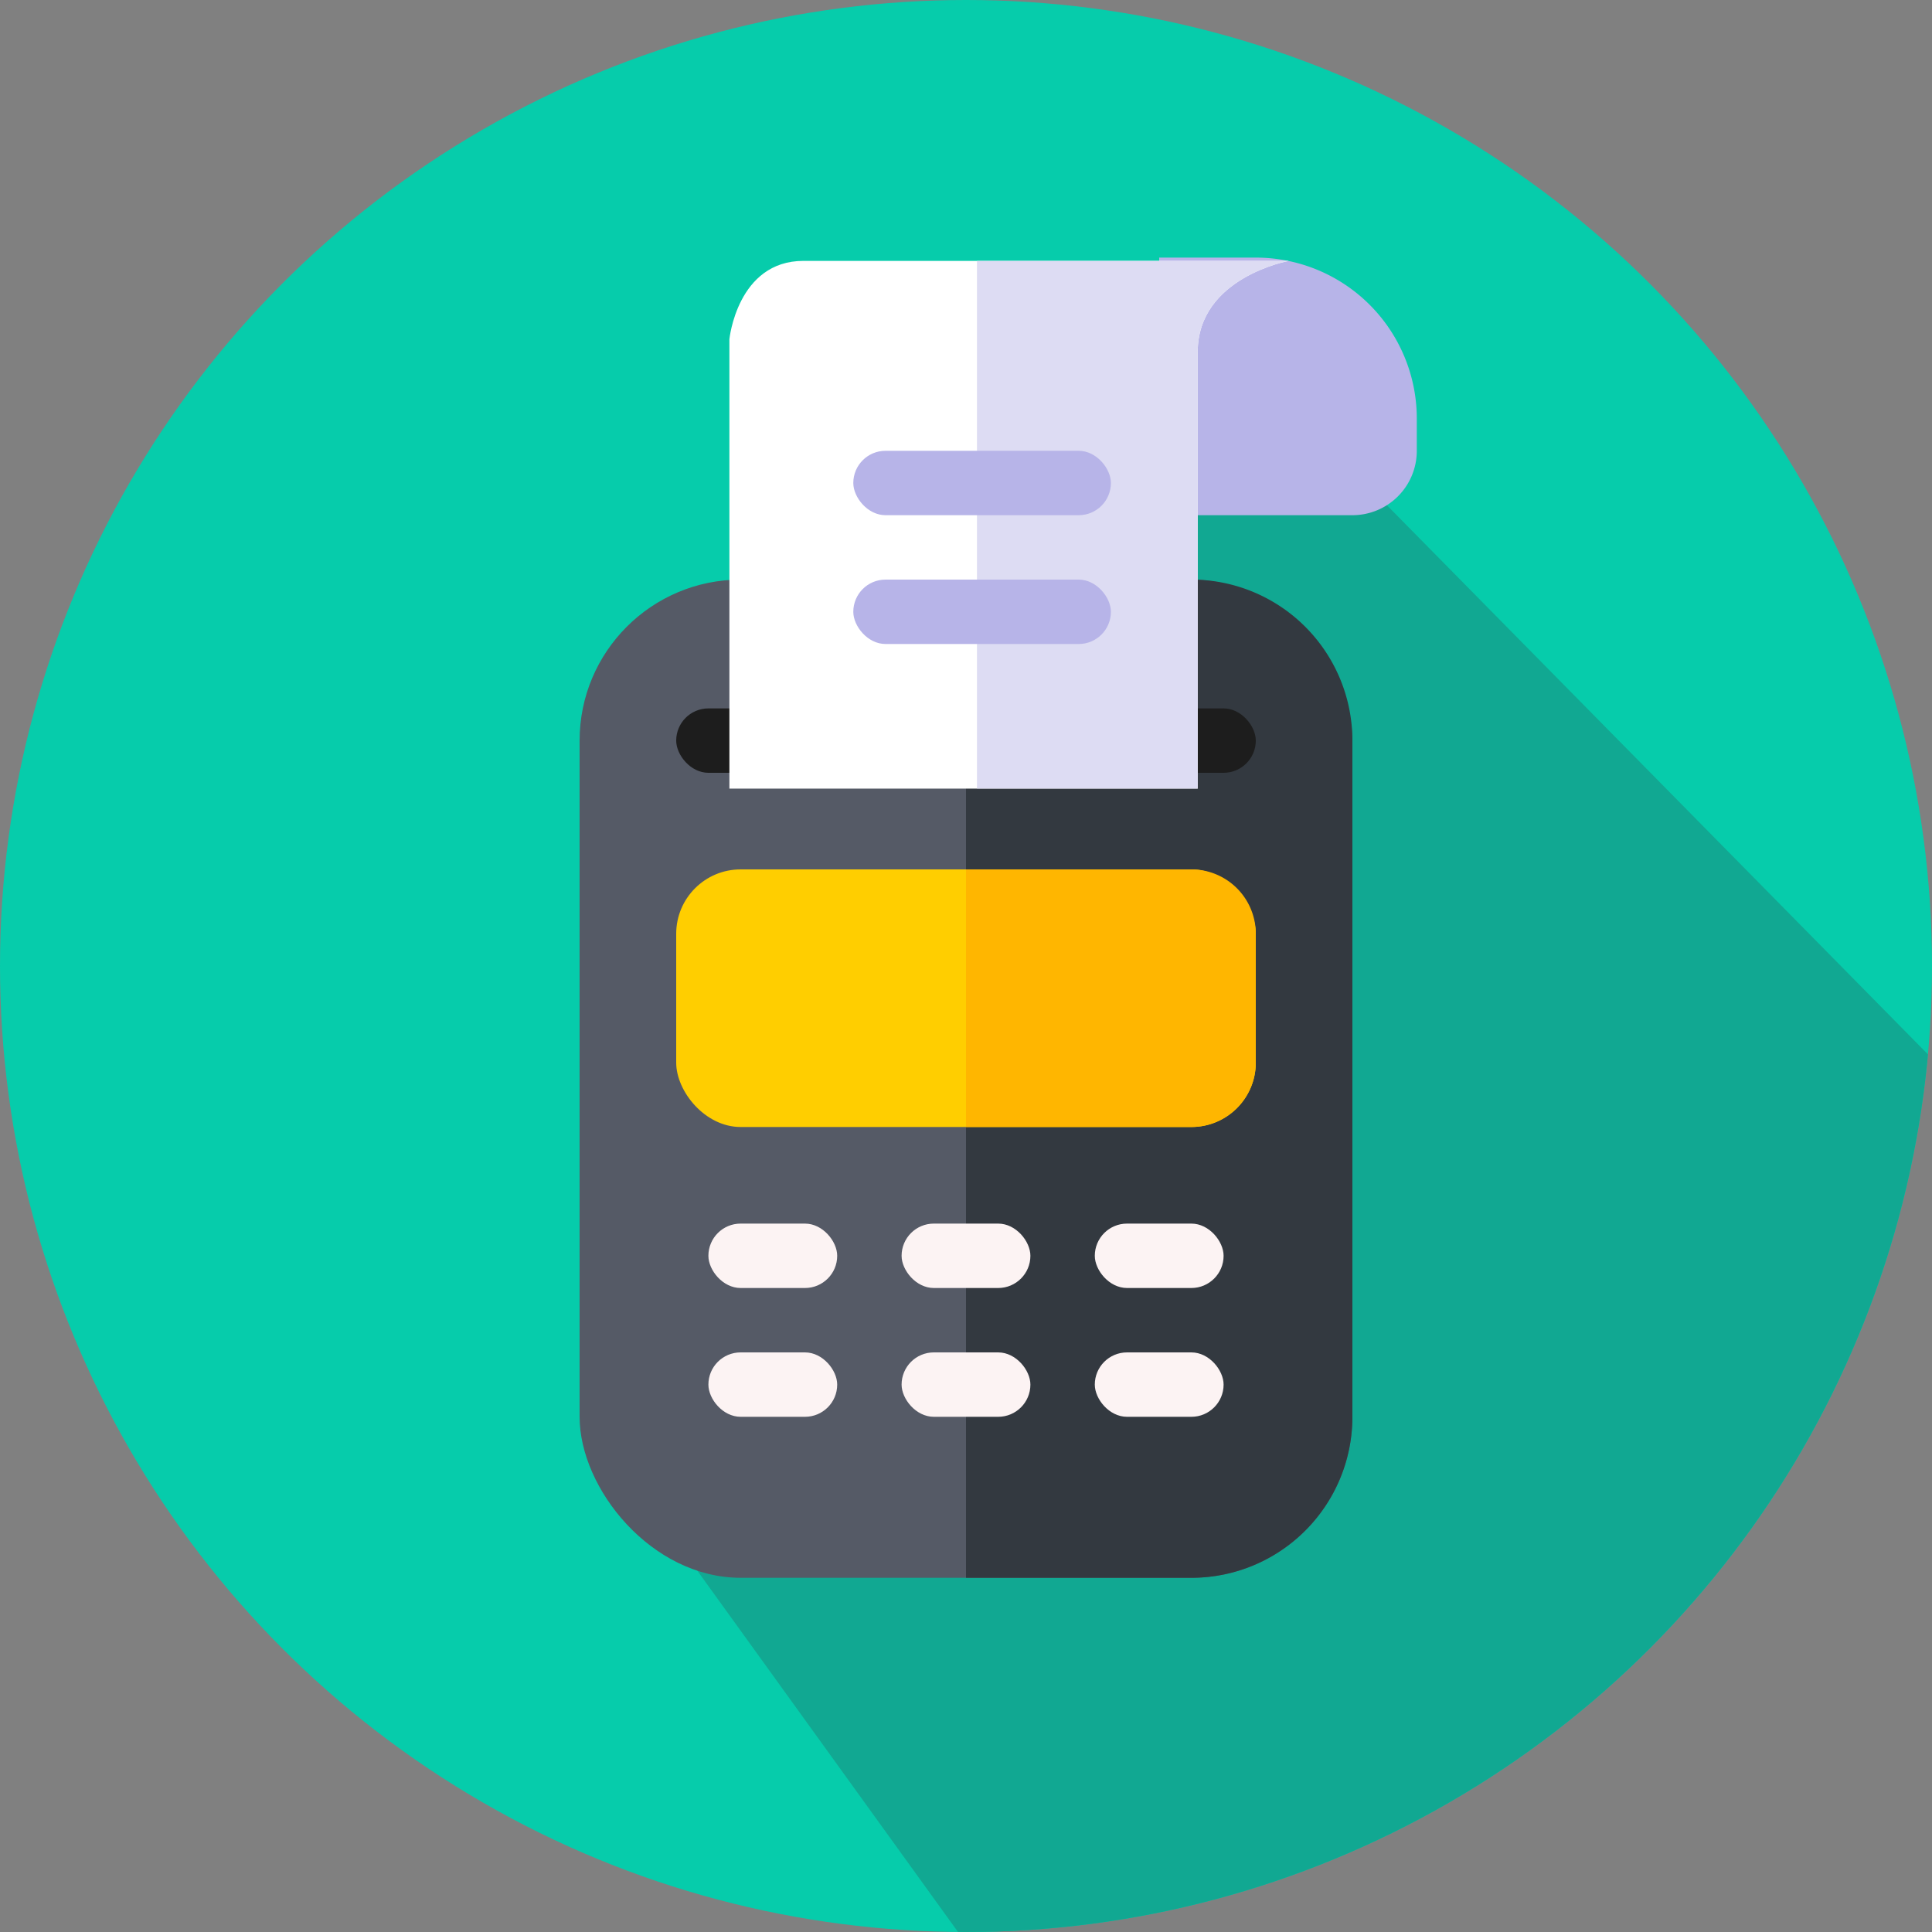 <svg xmlns="http://www.w3.org/2000/svg" xmlns:xlink="http://www.w3.org/1999/xlink" width="60" height="60" viewBox="0 0 60 60">
  <rect x="0" y="0" width="60" height="60" fill="#808080" stroke="none"/>
  <defs>
    <clipPath id="clip-path">
      <circle id="Ellipse_5" data-name="Ellipse 5" cx="30" cy="30" r="30" transform="translate(-572 -1656)" fill="#c3e1fa"/>
    </clipPath>
    <clipPath id="clip-path-2">
      <path id="Path_16213" data-name="Path 16213" d="M-22979.271-22139.2v-16.4l10.293.008a2.768,2.768,0,0,0-1.777,2.828v13.563Z" transform="translate(22979.271 22155.594)" fill="#fff"/>
    </clipPath>
  </defs>
  <g id="billing" transform="translate(572 1656)">
    <circle id="Ellipse_1" data-name="Ellipse 1" cx="30" cy="30" r="30" transform="translate(-572 -1656)" fill="#06ccab"/>
    <g id="Mask_Group_1" data-name="Mask Group 1" clip-path="url(#clip-path)">
      <path id="Path_20" data-name="Path 20" d="M-552.746-1609.123l16.834,23.331,34.038-25.588-29.347-29.786-16.131,12.072C-550.884-1625.679-552.746-1609.123-552.746-1609.123Z" transform="translate(-0.117 -1.589)" fill="#11a892"/>
    </g>
    <g id="Group_12979" data-name="Group 12979" transform="translate(22349.377 20509.09)">
      <path id="Rectangle_11078" data-name="Rectangle 11078" d="M0,0H3A5,5,0,0,1,8,5V6A2,2,0,0,1,6,8H0A0,0,0,0,1,0,8V0A0,0,0,0,1,0,0Z" transform="translate(-22885.377 -22157.09)" fill="#b7b4e8"/>
      <rect id="Rectangle_11065" data-name="Rectangle 11065" width="24" height="31" rx="5" transform="translate(-22903.377 -22147.09)" fill="#555a66"/>
      <path id="Rectangle_11066" data-name="Rectangle 11066" d="M0,0H7a5,5,0,0,1,5,5V26a5,5,0,0,1-5,5H0a0,0,0,0,1,0,0V0A0,0,0,0,1,0,0Z" transform="translate(-22891.377 -22147.09)" fill="#333940"/>
      <rect id="Rectangle_11067" data-name="Rectangle 11067" width="18" height="8" rx="2" transform="translate(-22900.377 -22138.09)" fill="#ffce00"/>
      <path id="Rectangle_11068" data-name="Rectangle 11068" d="M0,0H7A2,2,0,0,1,9,2V6A2,2,0,0,1,7,8H0A0,0,0,0,1,0,8V0A0,0,0,0,1,0,0Z" transform="translate(-22891.377 -22138.09)" fill="#ffb600"/>
      <rect id="Rectangle_11075" data-name="Rectangle 11075" width="18" height="2" rx="1" transform="translate(-22900.377 -22143.09)" fill="#1d1d1d"/>
      <g id="Group_12979-2" data-name="Group 12979" transform="translate(-22898.725 -22156.996)">
        <path id="Path_16211" data-name="Path 16211" d="M-22980.271-22139.191v-13.955s.244-2.434,2.3-2.434h15.072s-2.828.514-2.828,2.828v13.561Z" transform="translate(22980.271 22155.588)" fill="#fff"/>
        <g id="Mask_Group_61" data-name="Mask Group 61" transform="translate(7.689 0)" clip-path="url(#clip-path-2)">
          <path id="Path_16212" data-name="Path 16212" d="M-22980.271-22139.191v-13.955s.244-2.434,2.3-2.434h15.072s-2.828.514-2.828,2.828v13.561Z" transform="translate(22972.582 22155.588)" fill="#dddcf3"/>
        </g>
      </g>
      <rect id="Rectangle_11077" data-name="Rectangle 11077" width="8" height="2" rx="1" transform="translate(-22894.877 -22147.09)" fill="#b7b4e8"/>
      <rect id="Rectangle_11079" data-name="Rectangle 11079" width="8" height="2" rx="1" transform="translate(-22894.877 -22151.09)" fill="#b7b4e8"/>
      <rect id="Rectangle_11080" data-name="Rectangle 11080" width="4" height="2" rx="1" transform="translate(-22893.377 -22127.09)" fill="#fcf3f3"/>
      <rect id="Rectangle_11081" data-name="Rectangle 11081" width="4" height="2" rx="1" transform="translate(-22893.377 -22123.09)" fill="#fcf3f3"/>
      <rect id="Rectangle_11082" data-name="Rectangle 11082" width="4" height="2" rx="1" transform="translate(-22887.377 -22127.09)" fill="#fcf3f3"/>
      <rect id="Rectangle_11083" data-name="Rectangle 11083" width="4" height="2" rx="1" transform="translate(-22887.377 -22123.09)" fill="#fcf3f3"/>
      <rect id="Rectangle_11084" data-name="Rectangle 11084" width="4" height="2" rx="1" transform="translate(-22899.377 -22127.09)" fill="#fcf3f3"/>
      <rect id="Rectangle_11085" data-name="Rectangle 11085" width="4" height="2" rx="1" transform="translate(-22899.377 -22123.09)" fill="#fcf3f3"/>
    </g>
  </g>
</svg>
